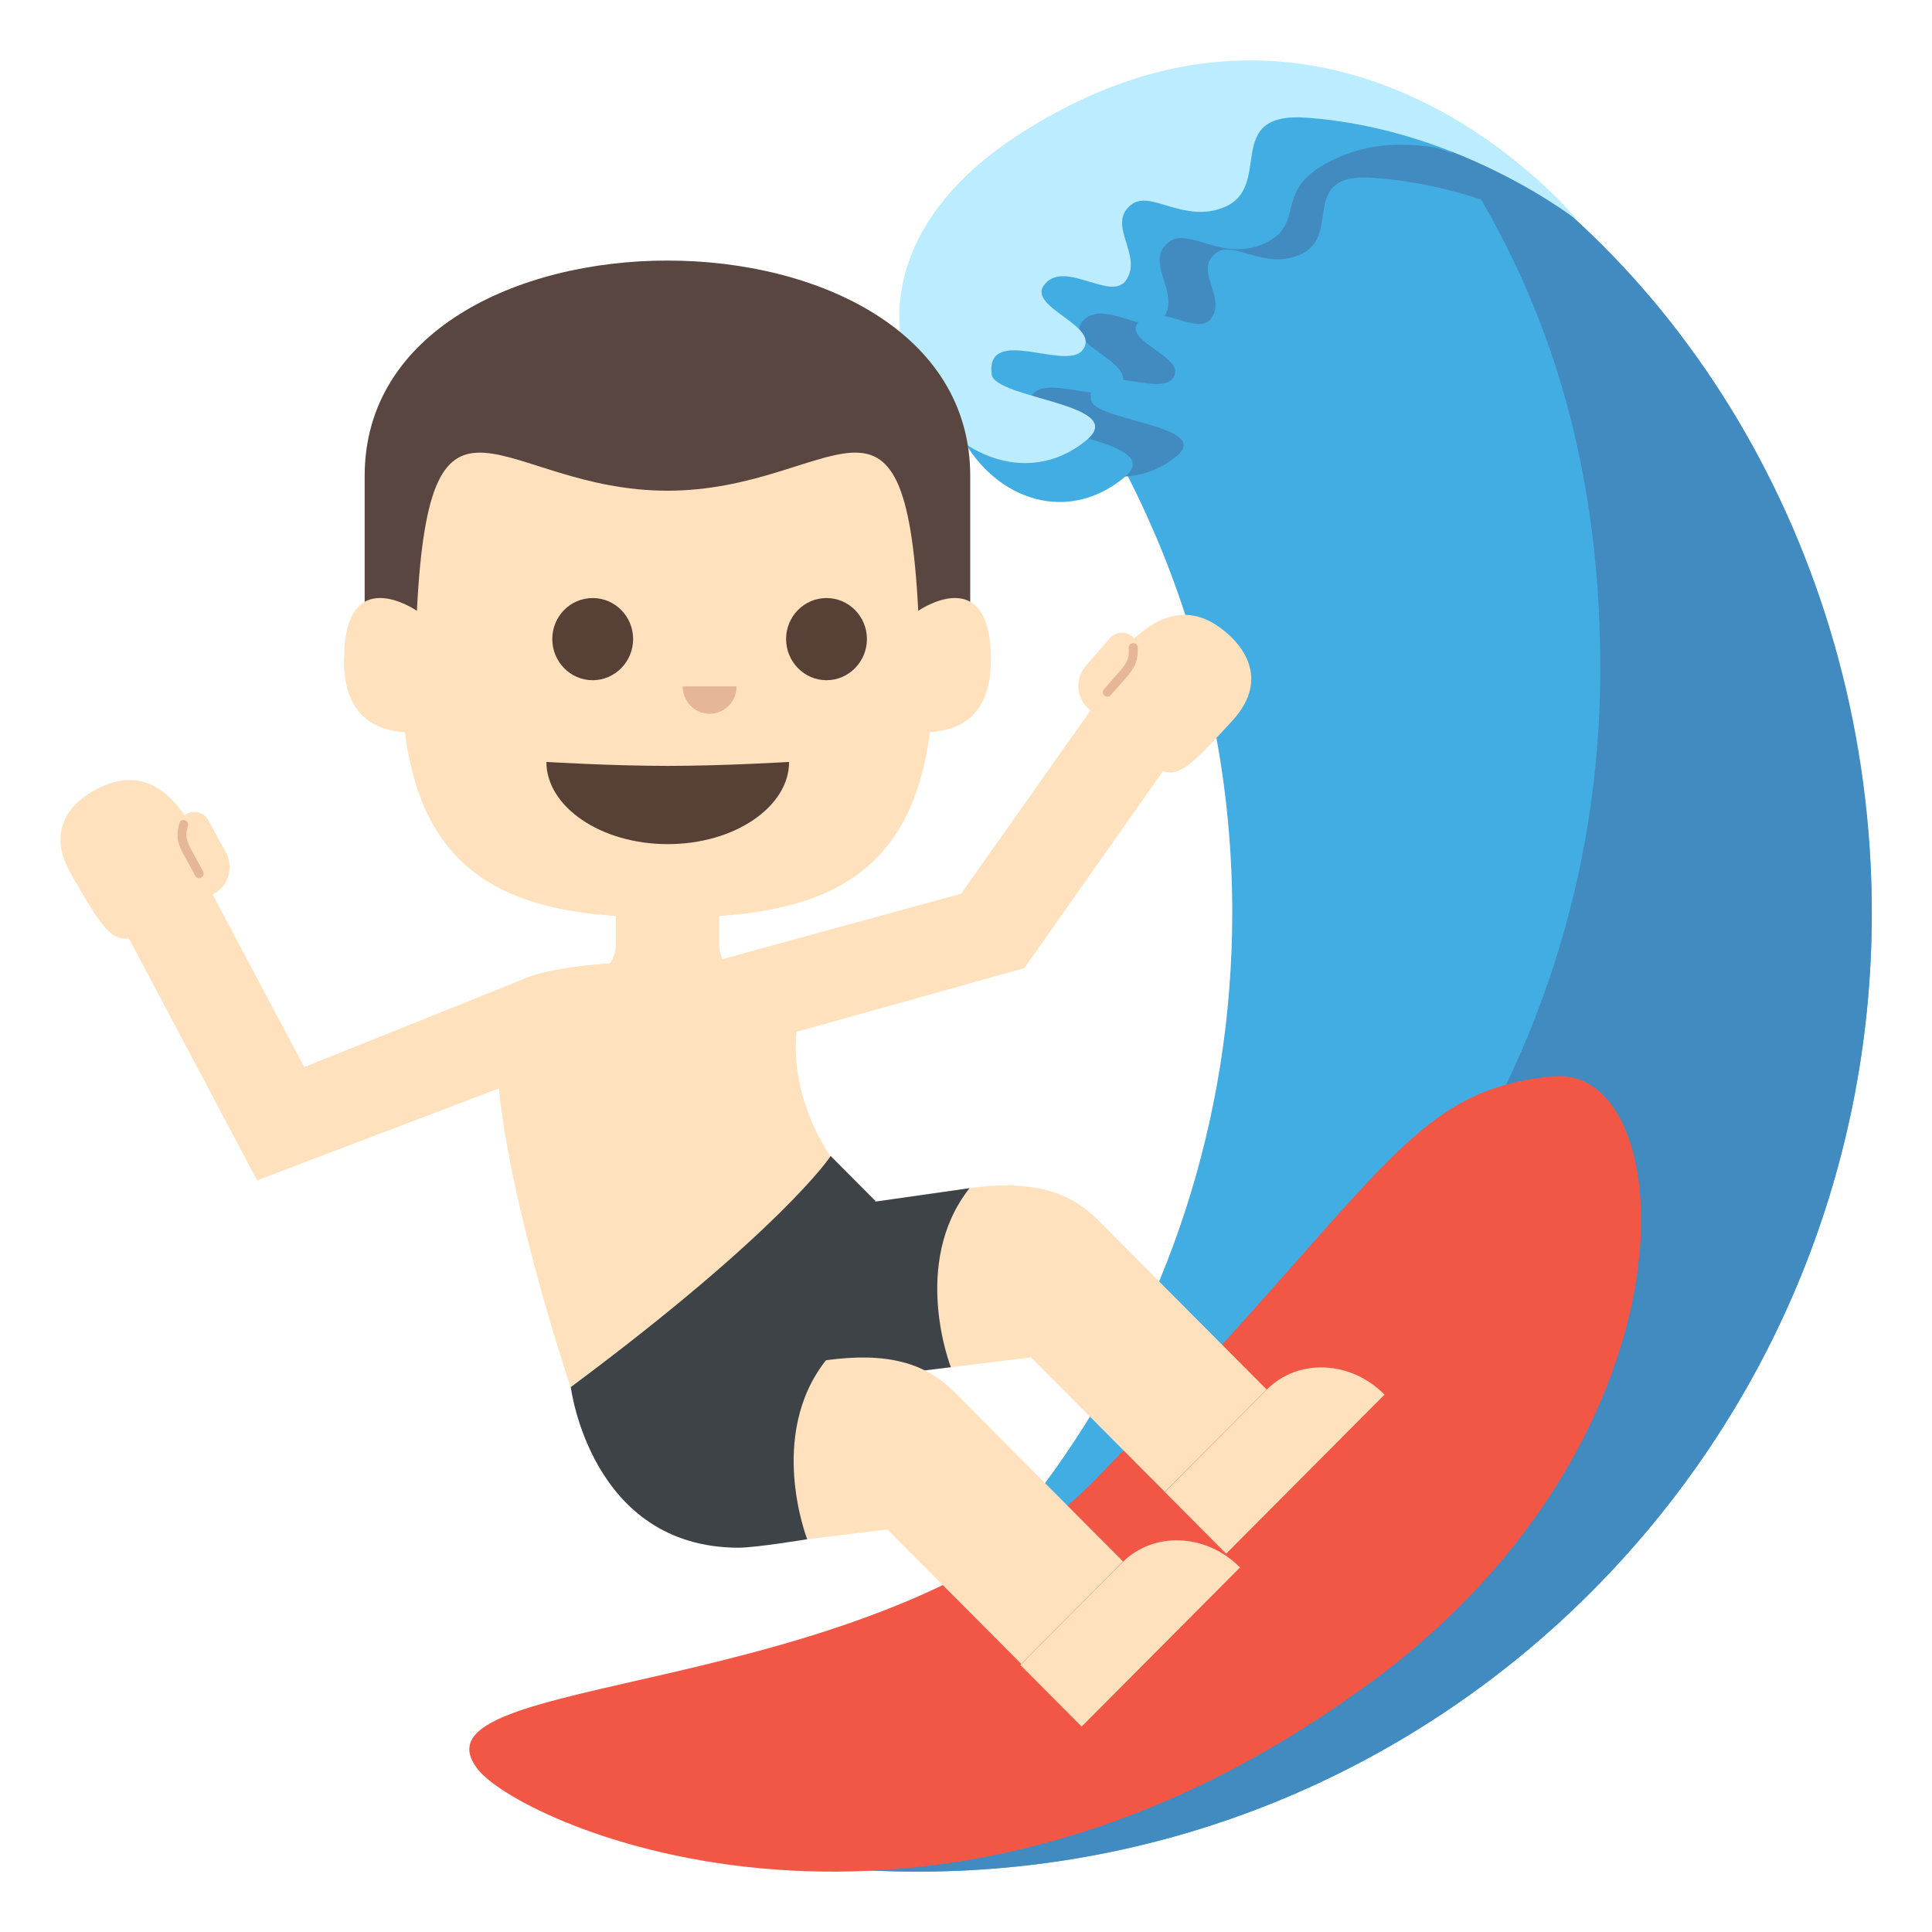 <svg xmlns="http://www.w3.org/2000/svg" viewBox="0 0 64 64" enable-background="new 0 0 64 64"><path fill="#42ade2" d="m43.617 2.945c-3.625.818-14.01 2.424-10.469 6.551 4.781 5.564 7.672 12.811 7.672 20.74 0 13.807-8.77 25.551-21.01 29.93 3.309 1.184 6.876 1.834 10.59 1.834 17.455 0 31.604-14.221 31.604-31.764s-14.971-28.06-18.387-27.29"/><g fill="#428bc1"><path d="m47.03 3.563c4.04 5.334 5.982 11.371 5.982 18.592 0 13.734-8.674 25.432-20.816 29.863-3.398 3.619-7.623 6.447-12.383 8.148 3.309 1.184 6.876 1.834 10.59 1.834 17.455 0 31.604-14.221 31.604-31.764 0-11.601-6.149-21.859-14.977-26.673"/><path d="m53.53 8.857c0 0-7.078-8.451-16.605-2.471-7.297 4.578-1.537 11.57 2.02 8.752 1.318-1.045-2.717-1.186-2.803-1.898-.168-1.424 2.197-.082 2.693-.688.584-.713-1.705-1.225-1.115-1.896.615-.701 1.977.529 2.416-.121.49-.723-.609-1.588.148-2.156.57-.43 1.547.545 2.732.08 1.514-.59-.076-2.746 2.461-2.57 4.604.32 8.06 2.968 8.06 2.968"/></g><path fill="#42ade2" d="m51.17 6.355c0 0-7.992-7.178-16.199-.645-7.607 6.06-1.719 13.375 2.256 10.117 1.473-1.207-3.039-1.369-3.133-2.195-.189-1.645 2.455-.094 3.01-.793.652-.824-1.906-1.416-1.248-2.191.689-.813 2.209.609 2.703-.141.547-.834-.682-1.834.164-2.492.639-.496 1.729.627 3.055.094 1.693-.682.105-1.93 2.752-2.973 3.115-1.226 6.64 1.219 6.64 1.219"/><path fill="#bbecff" d="m52.29 7.33c0 0-7.91-9.768-18.563-2.857-8.16 5.293-1.721 13.375 2.254 10.117 1.475-1.209-3.037-1.371-3.133-2.195-.188-1.646 2.457-.094 3.01-.793.652-.824-1.904-1.418-1.246-2.193.688-.811 2.209.611 2.701-.141.549-.832-.682-1.832.166-2.49.637-.498 1.729.627 3.055.094 1.691-.682-.086-3.176 2.75-2.973 5.147.369 9.01 3.431 9.01 3.431"/><path fill="#f15744" d="m45.47 55.682c-14.725 10.893-28.14 4.789-29.621 2.953-2.68-3.311 13.145-2.137 20.436-9.623 9.58-9.832 10.262-12.873 15.15-13.357 4.277-.426 5.066 11.868-5.961 20.03"/><g fill="#ffe1bd"><path d="m35.988 22.04l.506-.551c.266-.293.666-.391 1.018-.283.727-.688 1.871-1.404 3.215-.158.221.207 1.449 1.348.098 2.824-1.994 2.172-1.994 2.172-3.664.623l-1.125-1.043c-.401-.371-.423-1-.048-1.412"/><path d="m31.496 30.09l4.824-6.834 2.42 1.984-4.808 6.83z"/><path d="m23.73 31.826l8.172-2.238 2.03 2.482-8.588 2.403z"/><path d="m37.543 21.832c.195-.225.178-.563-.037-.75-.217-.189-.551-.16-.746.064l-.834.963.781.686.836-.963"/></g><path fill="#e6b796" d="m37.39 21.459c.008.168.01.291-.059.438-.061.141-.164.254-.264.369-.166.189-.332.379-.496.568-.129.145.096.34.223.195.17-.195.34-.389.51-.582.117-.135.229-.275.299-.439.084-.184.09-.375.082-.57-.006-.192-.301-.17-.295.021"/><g fill="#ffe1bd"><path d="m7.469 28.22l-.373-.648c-.197-.346-.566-.525-.934-.498-.559-.83-1.523-1.779-3.104-.855-.262.152-1.707.998-.705 2.736 1.479 2.555 1.479 2.555 3.441 1.406l1.324-.773c.472-.277.63-.888.351-1.368"/><path d="m11.32 37.686l-4.433-8.348-2.795 1.414 4.424 8.348z"/><path d="m17.256 32.469l-7.373 2.957-1.367 3.674 10.291-3.91z"/><path d="m5.996 27.682c-.141-.262-.053-.586.197-.725.254-.137.574-.037.717.227l.605 1.121-.912.496-.607-1.119"/></g><path fill="#e6b796" d="m6.227 27.35c-.043.164-.072.281-.037.439.029.15.104.285.178.418.121.221.242.441.361.662.094.17-.166.313-.26.143-.123-.227-.248-.453-.371-.678-.086-.158-.166-.318-.199-.494-.041-.199-.006-.385.045-.576.044-.184.329-.1.283.086"/><g fill="#ffe1bd"><path d="m27.514 38.3c0 0-.045 2.898-2.541 5.406-2.5 2.516-6.07 2.248-6.07 2.248s-4.135-12.258-1.65-13.484c1.953-.965 10.02-.738 9.641 0-1.492 2.929.616 5.83.616 5.83"/><path d="m41.967 46.03c1.031-1.037 2.771-.965 3.887.158l.01.01-5.246 5.27-2.031-2.041 3.38-3.397"/><path d="m37.18 51.758c1.031-1.037 2.771-.965 3.889.158l.008.008-5.246 5.271-2.031-2.041 3.38-3.396"/><path d="m32.12 39.36l-3.137.447.02-.02-1.484-1.49c0 0-1.459 2.324-5.03 5.91l3.455 3.473c.648-.652 3.268-2.109 3.268-2.109l2.287-.281 2.654-.324 4.432 4.453 3.375-3.389c0 0-4.359-4.381-5.594-5.621-.962-.967-2.235-1.326-4.249-1.049"/></g><path fill="#3e4347" d="m32.12 39.36l-3.137.447.02-.02-1.484-1.49c0 0-1.459 2.324-5.03 5.91l3.455 3.473c.648-.652 3.268-2.109 3.268-2.109l2.287-.281c-.001 0-1.349-3.438.618-5.93"/><path fill="#ffe1bd" d="m27.361 45.06l-3.135.447 2.514 5.482 2.656-.324 4.432 4.453 3.375-3.391c0 0-4.359-4.379-5.594-5.619-.961-.967-2.234-1.325-4.248-1.048"/><path fill="#3e4347" d="m27.361 45.06l.158-6.764c0 0-1.621 2.453-8.611 7.654 0 0 .656 5.305 5.547 5.32.576.002 2.285-.281 2.285-.281s-1.345-3.436.621-5.929"/><path fill="#ffe1bd" d="m23.822 31.26v-1.211h-3.422v1.211c0 .67-.533 1.209-1.191 1.209h5.805c-.657 0-1.192-.539-1.192-1.209"/><path fill="#594640" d="m12.08 15.764c0 1.813 0 7.354 0 7.354h20.06c0 0 0-5.541 0-7.354 0-9.51-20.06-9.51-20.06 0"/><path fill="#ffe1bd" d="m11.398 21.855c0-3.293 2.412-1.621 2.412-1.621.439-8.654 2.754-3.979 8.299-3.979 5.551 0 7.865-4.676 8.309 3.979 0 0 2.406-1.672 2.406 1.621 0 1.262-.459 2.293-2.02 2.4-.656 5.096-3.922 6.146-8.699 6.146-4.773 0-8.04-1.051-8.693-6.146-1.555-.107-2.02-1.138-2.02-2.4"/><g fill="#574137"><path d="m18.1 25.24c0 1.48 1.797 2.723 4.02 2.723s4.02-1.242 4.02-2.723c0 0-2.137.131-4.02.131-1.88 0-4.02-.131-4.02-.131"/><path d="m26.04 21.17c0 .75.602 1.363 1.338 1.363.738 0 1.34-.613 1.34-1.363 0-.754-.602-1.359-1.34-1.359-.736 0-1.338.605-1.338 1.359"/><path d="m18.295 21.17c0 .75.598 1.363 1.338 1.363.738 0 1.34-.613 1.34-1.363 0-.754-.602-1.359-1.34-1.359-.74 0-1.338.605-1.338 1.359"/></g><path fill="#e6b796" d="m22.615 22.738c0 .502.398.906.893.906s.892-.404.892-.906h-1.785"/></svg>